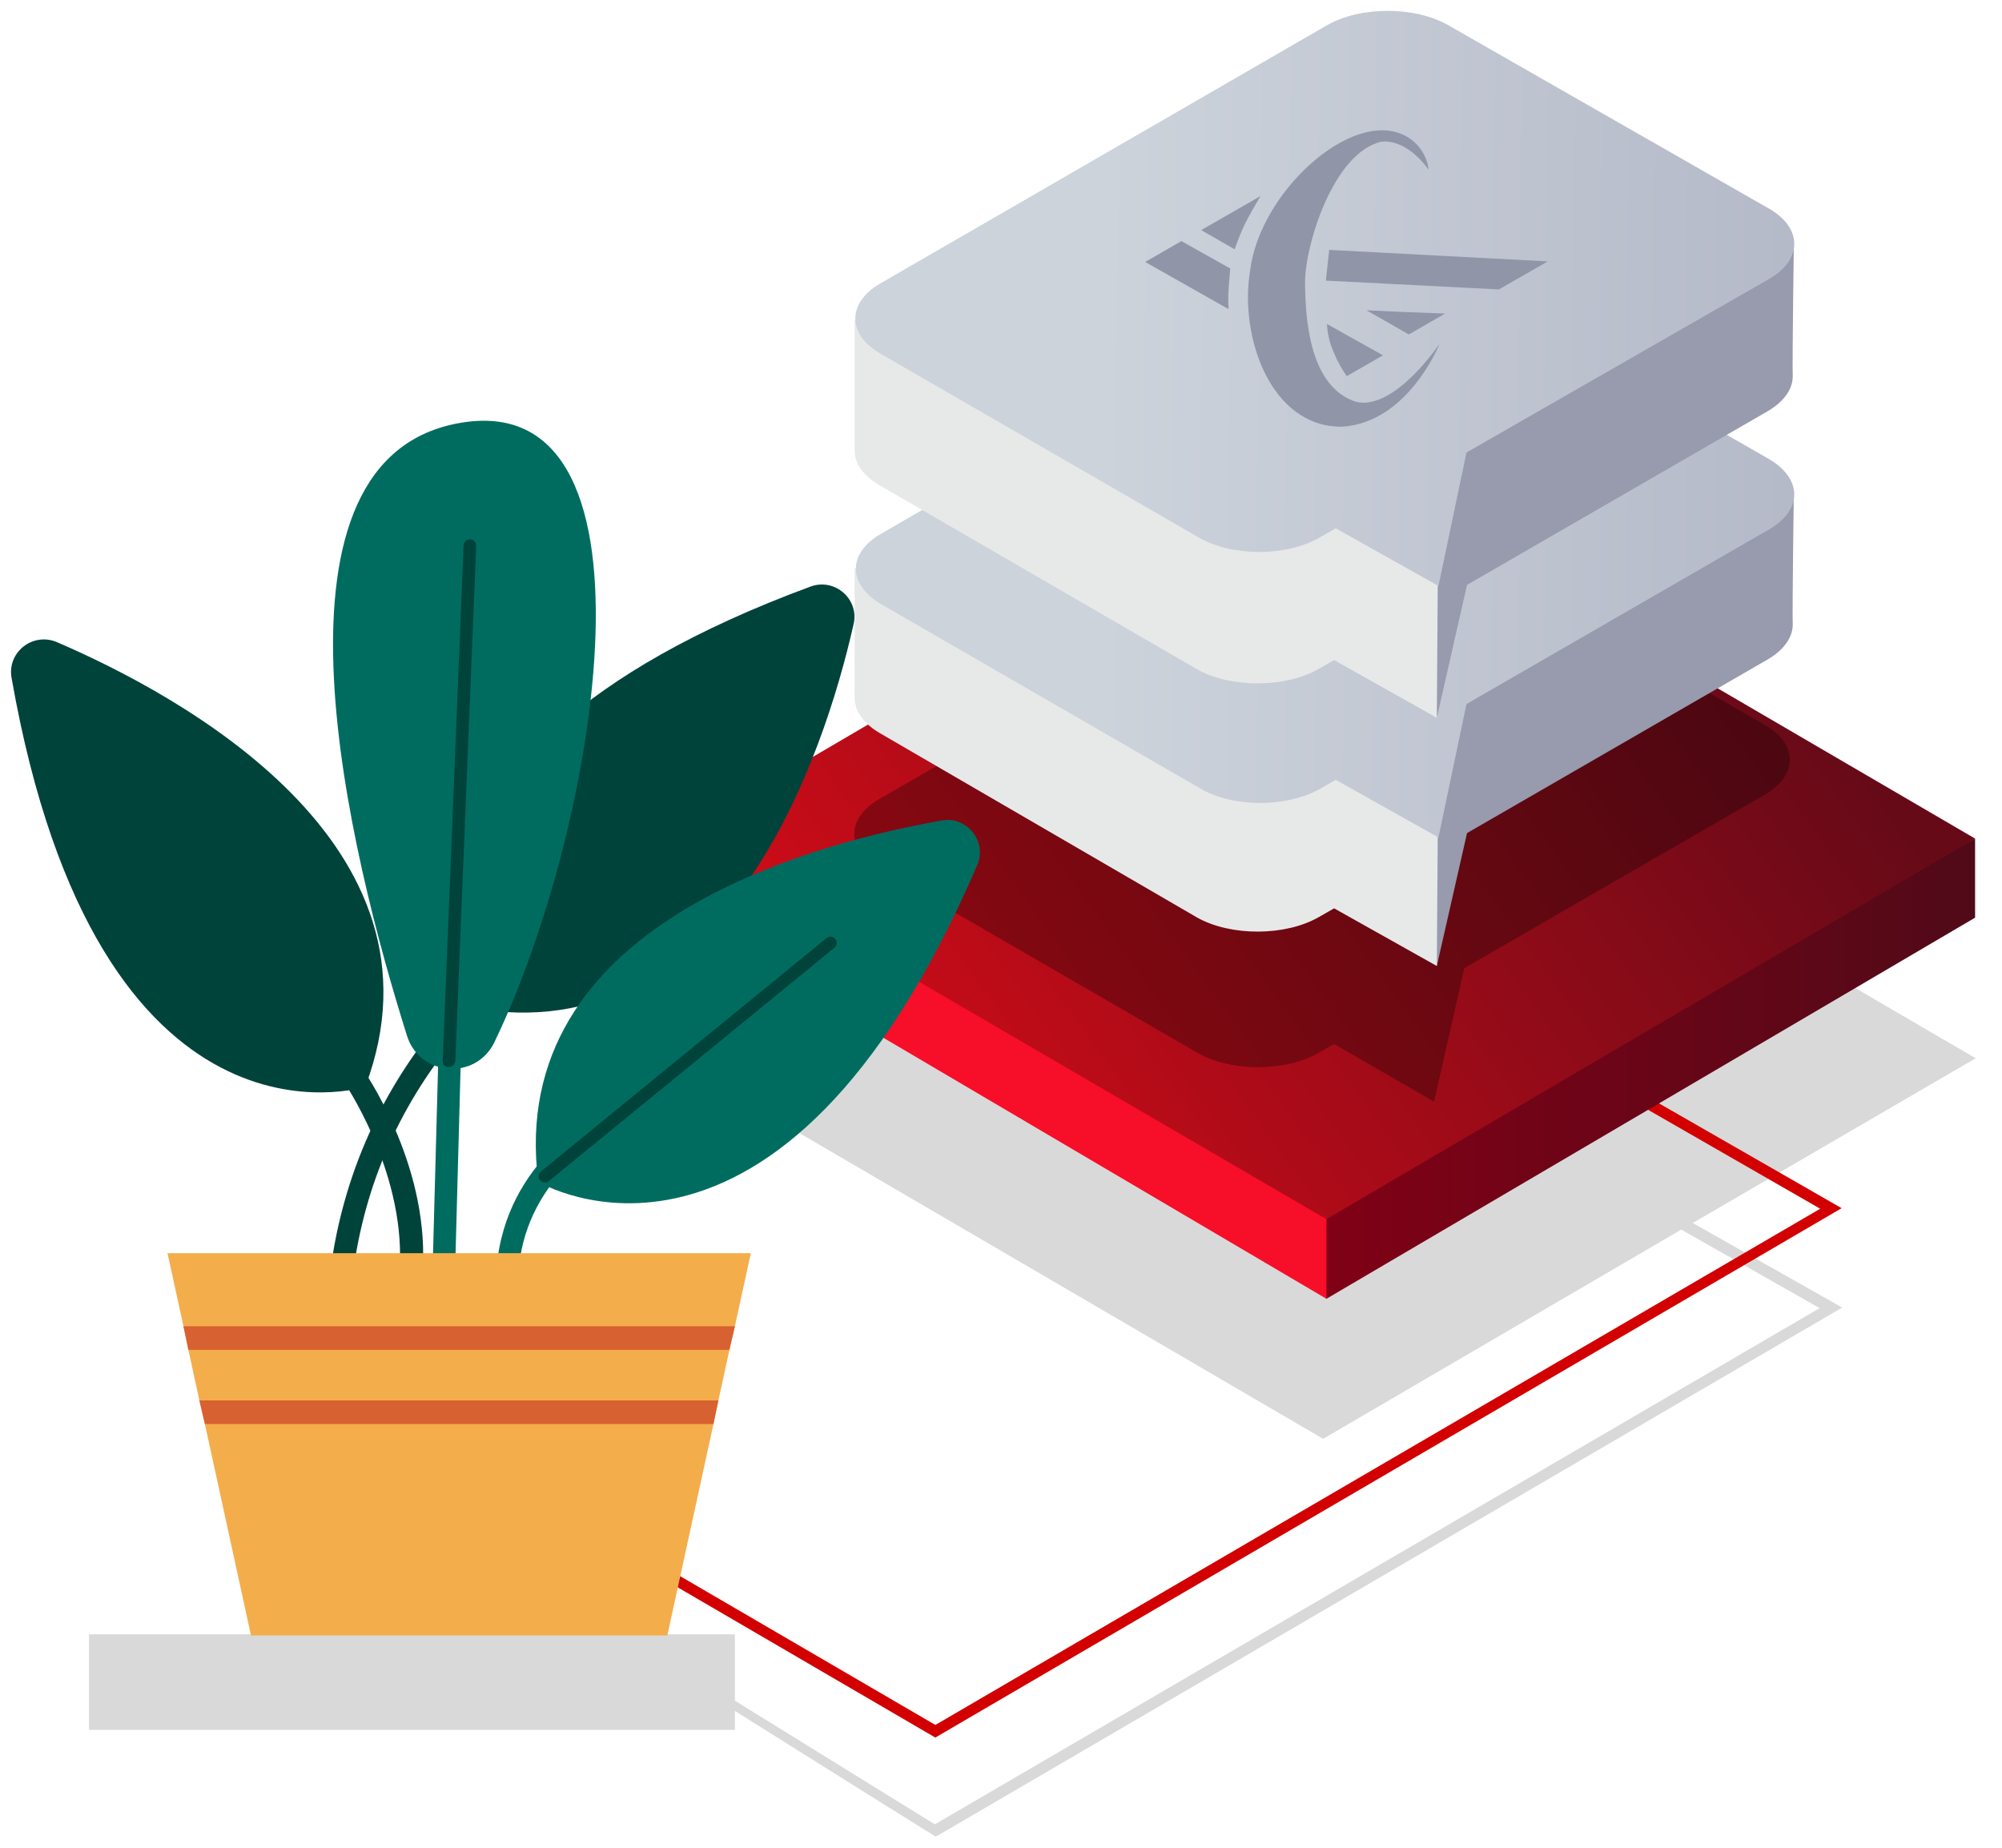 <?xml version="1.0" encoding="utf-8"?>
<!-- Generator: Adobe Illustrator 23.1.0, SVG Export Plug-In . SVG Version: 6.00 Build 0)  -->
<!DOCTYPE svg PUBLIC "-//W3C//DTD SVG 1.1//EN" "http://www.w3.org/Graphics/SVG/1.1/DTD/svg11.dtd">
<svg version="1.1" id="Warstwa_1" xmlns:x="http://ns.adobe.com/Extensibility/1.0/" xmlns:i="http://ns.adobe.com/AdobeIllustrator/10.0/" xmlns:graph="http://ns.adobe.com/Graphs/1.0/"
	 xmlns="http://www.w3.org/2000/svg" xmlns:xlink="http://www.w3.org/1999/xlink" x="0px" y="0px" viewBox="0 0 364.5 336.5"
	 style="enable-background:new 0 0 364.5 336.5;" xml:space="preserve">
<style type="text/css">
	.st0{fill:#006C60;}
	.st1{fill:#00433B;}
	.st2{fill:#FFAE41;}
	.st3{fill:#EF772C;}
	.st4{opacity:0.15;fill:url(#SVGID_1_);enable-background:new    ;}
	.st5{fill:#D9D9D9;}
	.st6{fill:#D20000;}
	.st7{fill:url(#SVGID_2_);}
	.st8{fill:url(#SVGID_3_);}
	.st9{fill:url(#SVGID_4_);}
	.st10{opacity:0.3;fill-rule:evenodd;clip-rule:evenodd;fill:url(#Kształt_9_1_);enable-background:new    ;}
	.st11{fill-rule:evenodd;clip-rule:evenodd;fill:url(#Kształt_9-2_1_);}
	.st12{fill-rule:evenodd;clip-rule:evenodd;fill:url(#Kształt_9-3_1_);}
	.st13{fill-rule:evenodd;clip-rule:evenodd;fill:url(#Kształt_9-4_1_);}
	.st14{fill-rule:evenodd;clip-rule:evenodd;fill:url(#Kształt_9-5_1_);}
	.st15{fill-rule:evenodd;clip-rule:evenodd;fill:url(#Kształt_9-6_1_);}
	.st16{fill-rule:evenodd;clip-rule:evenodd;fill:url(#Kształt_9-7_1_);}
	.st17{fill-rule:evenodd;clip-rule:evenodd;fill:#9195A8;}
	.st18{fill:#F4AD4B;}
	.st19{fill:#D86132;}
	.st20{fill:url(#SVGID_5_);}
</style>
<g>
	<g>
		<g>
			<g>
				<g>
					<g>
						<g>
							<g>
								<path class="st0" d="M946.9,323.8H938c0,0-0.4-0.9-1.2-2.5c-0.4-0.8-0.8-1.7-1.3-2.8c-1.3-2.7-2.9-6.3-4.9-10.6
									c0,0,0-0.1-0.1-0.1c-12.1-26.8-33.7-78.9-24.9-89.3c10.1-11.8,22.1,5.9,30.8,39.2c0.6,2.3,1.2,4.7,1.7,7.1
									c3.1,13.4,5.7,29,7.5,46c0.3,2.5,0.5,5.1,0.8,7.7C946.7,320.3,946.8,322.1,946.9,323.8z"/>
							</g>
						</g>
					</g>
				</g>
			</g>
			<path class="st1" d="M946.5,318.5l-2.7,5.3H938c0,0-0.4-0.9-1.2-2.5l-0.3-63.6C940.9,274.6,944.4,295.4,946.5,318.5z"/>
			<g>
				<g>
					<g>
						<g>
							<g>
								<g>
									<path class="st1" d="M944.1,323.8h-1.5l-28.2-92.3c-0.1-0.4,0.1-0.8,0.5-0.9c0.4-0.1,0.8,0.1,0.9,0.5L944.1,323.8z"/>
								</g>
							</g>
						</g>
					</g>
				</g>
			</g>
		</g>
		<g>
			<g>
				<g>
					<g>
						<g>
							<g>
								<path class="st0" d="M969.8,305.1c-0.7,1.5-1.3,2.9-1.9,4.3c-1.7,3.7-3.1,6.8-4.2,9.2c-1.6,3.4-2.5,5.3-2.5,5.3h-8.9
									c0.1-1.8,0.3-3.6,0.4-5.3c0.2-2.5,0.5-4.9,0.7-7.3c1.7-16.6,4.3-31.8,7.3-45c0.5-2.1,0.9-4.1,1.4-6
									c8.8-34.9,21.1-53.6,31.4-41.6C1002,228.6,982.1,277.6,969.8,305.1z"/>
							</g>
						</g>
					</g>
				</g>
			</g>
			<path class="st1" d="M952.7,318.5l2.7,5.3h5.8c0,0,0.4-0.9,1.2-2.5l0.3-63.6C958.3,274.6,954.7,295.4,952.7,318.5z"/>
			<g>
				<g>
					<g>
						<g>
							<g>
								<g>
									<path class="st1" d="M955,323.8h1.5l28.2-92.3c0.1-0.4-0.1-0.8-0.5-0.9c-0.4-0.1-0.8,0.1-0.9,0.5L955,323.8z"/>
								</g>
							</g>
						</g>
					</g>
				</g>
			</g>
		</g>
		<g>
			<g>
				<g>
					<g>
						<g>
							<g>
								<path class="st0" d="M960.6,266.1c-1.3,17.7-3,34.2-4.2,45c-0.9,7.9-1.6,12.7-1.6,12.7h-7.9c-0.9-4.4-1.8-8.8-2.6-13.2
									c-2.9-16.1-4.9-31.6-6.2-45.8c-4.6-54.7,2.6-91.8,15.9-81.9C963.7,190,963.2,230.4,960.6,266.1z"/>
							</g>
						</g>
					</g>
				</g>
			</g>
			<path class="st1" d="M967.9,309.4c-1.7,3.7-3.1,6.8-4.2,9.2c-1.6,3.4-2.5,5.3-2.5,5.3H938c0,0-0.4-0.9-1.2-2.5
				c-0.4-0.8-0.8-1.7-1.3-2.8c-1.3-2.7-2.9-6.3-4.9-10.6c2.8,0.8,7.8,2.1,13.8,2.8c0.4,0.1,0.9,0.1,1.4,0.1c2.4,0.2,5,0.4,7.6,0.4
				c1,0,2,0,3-0.1C960.2,310.9,964.1,310.4,967.9,309.4z"/>
			<g>
				<g>
					<g>
						<g>
							<g>
								<g>
									<path class="st1" d="M950.2,200l-0.9,123.8h-1.4l0.9-123.9c0-0.4,0.3-0.7,0.7-0.7C949.9,199.3,950.2,199.6,950.2,200z"/>
								</g>
							</g>
						</g>
					</g>
				</g>
			</g>
		</g>
	</g>
	<g>
		<g>
			<g>
				<g>
					<path class="st2" d="M990,322.9l-1.2,3.1l-0.7,1.9l-2.1,5.6l-0.7,1.9l-2.2,5.7l-0.7,1.9l-9.3,24.6h-50.6l-9.3-24.6l-0.7-1.9
						l-2.2-5.7l-0.7-1.9l-2.1-5.6l-0.7-1.9l-1.2-3.1c-0.8-2.1,0.8-4.4,3-4.4H987C989.2,318.5,990.8,320.8,990,322.9z"/>
				</g>
			</g>
		</g>
	</g>
	<g>
		<g>
			<g>
				<g>
					<g>
						<polygon class="st3" points="988.9,326 988.1,327.9 907.6,327.9 906.9,326 						"/>
					</g>
				</g>
			</g>
		</g>
		<g>
			<g>
				<g>
					<g>
						<polygon class="st3" points="986,333.5 985.3,335.4 910.4,335.4 909.7,333.5 						"/>
					</g>
				</g>
			</g>
		</g>
		<g>
			<g>
				<g>
					<g>
						<polygon class="st3" points="983.1,341.2 982.4,343.1 913.3,343.1 912.6,341.2 						"/>
					</g>
				</g>
			</g>
		</g>
	</g>
</g>
<g id="Warstwa_1_1_">
	
		<linearGradient id="SVGID_1_" gradientUnits="userSpaceOnUse" x1="-692.538" y1="920.239" x2="-841.12" y2="1027.759" gradientTransform="matrix(-1 0 0 1 -551 -744)">
		<stop  offset="0" style="stop-color:#000000"/>
		<stop  offset="1" style="stop-color:#000000"/>
	</linearGradient>
	<path class="st4" d="M130.6,307.7c13.2,8.2,26.4,16.3,39.6,24.5l161.1-94l-25.2-14.3L240.9,262l-118.7-69.3l118.7-69.3l118.8,69.3
		l-51.5,30l27.2,15.4l-164.6,96.1l-0.5,0.2c-13.5-8.4-27-16.9-40.4-25.3C130.1,308.6,130.4,308.2,130.6,307.7z"/>
	<rect x="16.2" y="297.6" class="st5" width="117.6" height="17.4"/>
	<polygon class="st6" points="170.3,316.4 170.8,316.1 335.3,220 250.1,171.1 249.1,172.8 331.4,220.1 170.3,314.1 84.2,263.9 
		83.2,265.6 	"/>
	
		<linearGradient id="SVGID_2_" gradientUnits="userSpaceOnUse" x1="-783.36" y1="-6535.605" x2="-910.56" y2="-6535.605" gradientTransform="matrix(-1 0 0 -1 -551 -6340.98)">
		<stop  offset="0" style="stop-color:#840016"/>
		<stop  offset="1" style="stop-color:#510A18"/>
	</linearGradient>
	<polygon class="st7" points="232.4,217.7 359.6,152.7 359.6,167.1 241.5,236.5 	"/>
	
		<linearGradient id="SVGID_3_" gradientUnits="userSpaceOnUse" x1="-1166.15" y1="-6535.605" x2="-1164.06" y2="-6535.605" gradientTransform="matrix(-1 0 0 -1 -551 -6340.98)">
		<stop  offset="0" style="stop-color:#FC2632"/>
		<stop  offset="1" style="stop-color:#F70E28"/>
	</linearGradient>
	<polygon class="st8" points="122.7,166.5 122.6,152.7 241.5,218.6 241.5,236.5 	"/>
	
		<linearGradient id="SVGID_4_" gradientUnits="userSpaceOnUse" x1="-718.965" y1="-6546.597" x2="-862.095" y2="-6443.027" gradientTransform="matrix(-1 0 0 -1 -551 -6340.98)">
		<stop  offset="0" style="stop-color:#CB0C18"/>
		<stop  offset="1" style="stop-color:#670A18"/>
	</linearGradient>
	<polygon class="st9" points="359.6,152.7 241.5,222 122.6,152.7 240.9,83.4 	"/>
	
		<linearGradient id="Kształt_9_1_" gradientUnits="userSpaceOnUse" x1="-620.09" y1="891.647" x2="-790.54" y2="893.667" gradientTransform="matrix(-1 0 0 1 -419.51 -744)">
		<stop  offset="0" style="stop-color:#000000"/>
		<stop  offset="1" style="stop-color:#000000"/>
	</linearGradient>
	<path id="Kształt_9" class="st10" d="M240.1,191.7l2.8-1.6l18.2,10.5l5.5-24.3l54.7-31.6c6.1-3.5,6.1-9.2,0-12.7l-57.9-33.4
		c-6.1-3.5-16-3.5-22.1,0l-81.2,46.9c-6.1,3.5-6.1,9.2,0,12.7l57.9,33.5C224.1,195.2,234,195.2,240.1,191.7z"/>
	
		<linearGradient id="Kształt_9-2_1_" gradientUnits="userSpaceOnUse" x1="-567.19" y1="883.725" x2="-531.83" y2="883.725" gradientTransform="matrix(-1 0 0 1 -419.51 -744)">
		<stop  offset="0" style="stop-color:#E7E9E9"/>
		<stop  offset="1" style="stop-color:#98AACD"/>
	</linearGradient>
	<path id="Kształt_9-2" class="st11" d="M240.1,167l2.8-1.6l18.7,10.5l4.9-28.7c0,0-20-31.5-26.1-27.9l-84.8-15.8
		c0,0,0,21.3,0,23.6c0,2.3,1.5,4.6,4.6,6.4l57.8,33.6C224.1,170.5,234,170.5,240.1,167z"/>
	
		<linearGradient id="Kształt_9-3_1_" gradientUnits="userSpaceOnUse" x1="-684.61" y1="876.625" x2="-588.96" y2="876.625" gradientTransform="matrix(-1 0 0 1 -419.51 -744)">
		<stop  offset="0" style="stop-color:#989AAD"/>
		<stop  offset="1" style="stop-color:#98A0B7"/>
	</linearGradient>
	<path id="Kształt_9-3" class="st12" d="M261.6,175.9l5.5-24.2l54.7-31.6c3.1-1.8,4.7-4.2,4.6-6.6s0.2-24.2,0.2-24.2l-64.5,15.4
		L261.6,175.9z"/>
	
		<linearGradient id="Kształt_9-4_1_" gradientUnits="userSpaceOnUse" x1="-620.331" y1="843.395" x2="-791.371" y2="845.415" gradientTransform="matrix(-1 0 0 1 -419.51 -744)">
		<stop  offset="0" style="stop-color:#CDD3DB"/>
		<stop  offset="1" style="stop-color:#ACB0C2"/>
	</linearGradient>
	<path id="Kształt_9-4" class="st13" d="M240.4,143.6l2.8-1.6l18.7,10.5l5.1-24.3l55.1-31.8c6.1-3.5,6.1-9.2,0-12.8l-58.3-33.4
		c-6.1-3.5-16-3.5-22.1,0l-81.3,47c-6.1,3.5-6.1,9.2,0,12.8l58,33.5C224.4,147.1,234.3,147.1,240.4,143.6z"/>
	
		<linearGradient id="Kształt_9-5_1_" gradientUnits="userSpaceOnUse" x1="-567.19" y1="838.525" x2="-531.83" y2="838.525" gradientTransform="matrix(-1 0 0 1 -419.51 -744)">
		<stop  offset="0" style="stop-color:#E7E9E9"/>
		<stop  offset="1" style="stop-color:#98AACD"/>
	</linearGradient>
	<path id="Kształt_9-5" class="st14" d="M240.1,121.8l2.8-1.6l18.7,10.5l4.9-28.7c0,0-20-31.5-26.1-28l-84.8-15.7
		c0,0,0,21.3,0,23.7s1.5,4.6,4.6,6.4l57.8,33.5C224.1,125.3,234,125.3,240.1,121.8z"/>
	
		<linearGradient id="Kształt_9-6_1_" gradientUnits="userSpaceOnUse" x1="-684.61" y1="831.525" x2="-588.94" y2="831.525" gradientTransform="matrix(-1 0 0 1 -419.51 -744)">
		<stop  offset="0" style="stop-color:#989AAD"/>
		<stop  offset="1" style="stop-color:#98A0B7"/>
	</linearGradient>
	<path id="Kształt_9-6" class="st15" d="M261.6,130.7l5.5-24.2l54.7-31.6c3.1-1.8,4.7-4.2,4.6-6.6s0.2-24,0.2-24l-64.5,15.1
		L261.6,130.7z"/>
	
		<linearGradient id="Kształt_9-7_1_" gradientUnits="userSpaceOnUse" x1="-620.34" y1="797.692" x2="-791.39" y2="799.722" gradientTransform="matrix(-1 0 0 1 -419.51 -744)">
		<stop  offset="0" style="stop-color:#CDD3DB"/>
		<stop  offset="1" style="stop-color:#ACB0C2"/>
	</linearGradient>
	<path id="Kształt_9-7" class="st16" d="M240.4,97.8l2.8-1.6l18.7,10.5l5.1-24.3l55.1-31.6c6.1-3.5,6.1-9.3,0-12.8L263.7,4.6
		c-6.1-3.5-16-3.5-22.1,0l-81.3,47c-6.1,3.5-6.1,9.3,0,12.8l58,33.5C224.4,101.4,234.3,101.4,240.4,97.8z"/>
	<path id="Kształt_8" class="st17" d="M251.8,64.7l-6.6,3.8c-0.9-1.3-1.7-2.7-2.3-4.2c-0.8-1.7-1.2-3.5-1.3-5.3L251.8,64.7z
		 M208.5,47.7l6.6-3.8l8.9,5c0,0-0.2,2-0.3,3.5c-0.1,1.3-0.1,2.6,0,3.9L208.5,47.7z M241.4,51.1l0.6-5.6l39.8,2.1l-8.9,5.1
		L241.4,51.1z M262.1,62.6c0,0-8.1,12.1-15.1,10.6c-8.8-2.7-9.3-15.7-9.4-21.5c-0.1-6.8,5.1-23.9,13.9-25.9c4.9-0.5,8.6,5.1,8.6,5.1
		c-0.3-2.7-2-5.1-4.5-6.3c-9.7-4.7-26.3,10.5-28,24.7c-2,12.1,3.8,28.5,16.7,28.4C256.4,77,262.1,62.6,262.1,62.6L262.1,62.6z
		 M218.7,41.9l6.1,3.5c0.5-1.5,1.1-3,1.8-4.5c0.9-1.8,1.9-3.5,2.9-5.2L218.7,41.9z M256.5,60.9l6.6-3.8l-7.8-0.3l-6.5-0.3
		L256.5,60.9z"/>
</g>
<g>
	<g>
		<path class="st0" d="M92.4,236.7c-1.1,0-2-0.9-2.1-2c-0.4-21.4,16.8-30.7,17.5-31.1c1-0.5,2.3-0.1,2.8,0.9c0.5,1,0.1,2.2-0.9,2.8
			l0,0c0,0-4,2.2-7.9,6.6c-5.1,5.9-7.6,12.9-7.5,20.7C94.5,235.7,93.6,236.7,92.4,236.7C92.5,236.7,92.5,236.7,92.4,236.7z"/>
	</g>
	<g>
		<g>
			<g>
				<path class="st1" d="M85.8,183.5c0,0-23.9-45.1,61.8-76.7c4.4-1.6,8.9,2.3,7.8,6.9C150.1,137.2,132.3,192,85.8,183.5z"/>
			</g>
			<g>
				<path class="st1" d="M62.3,232.6c-0.1,0-0.2,0-0.3,0c-1.1-0.2-1.9-1.2-1.7-2.3c5.9-41,36.5-60.1,40-62.1c1-0.6,2.3-0.3,2.8,0.7
					c0.6,1,0.3,2.2-0.7,2.8l0,0c-1.4,0.9-9.1,5.6-17.3,14.8c-11.3,12.7-18.3,27.6-20.7,44.4C64.2,231.9,63.3,232.6,62.3,232.6z"/>
			</g>
		</g>
		<g>
			<path class="st1" d="M74.9,232.6C74.8,232.6,74.8,232.6,74.9,232.6c-1.2-0.1-2.1-1-2.1-2.2c0.8-17.5-10.3-33.6-10.4-33.7
				c-0.7-0.9-0.4-2.2,0.5-2.9c0.9-0.7,2.2-0.4,2.9,0.5c0.5,0.7,12.1,17.3,11.2,36.3C76.9,231.7,76,232.6,74.9,232.6z"/>
		</g>
		<g>
			<path class="st0" d="M80.8,235.6C80.8,235.6,80.8,235.6,80.8,235.6c-1.2,0-2.1-1-2.1-2.1l1.8-66.7c0-1.1,1-2,2.1-2
				c1.1,0,2,1,2,2.1l-1.8,66.7C82.8,234.7,81.9,235.6,80.8,235.6z"/>
		</g>
		<g>
			<path class="st1" d="M66.5,197.9c0,0-48.6,15.5-64.4-74.5c-0.8-4.6,3.8-8.3,8.2-6.5C32.4,126.4,83.2,153.6,66.5,197.9z"/>
		</g>
		<g>
			<path class="st0" d="M98,215.2c0,0,43.7,26.3,79.9-57.6c1.9-4.3-1.8-9-6.4-8.2C147.7,153.6,92,168.3,98,215.2z"/>
		</g>
		<g>
			<path class="st0" d="M90,189.8c-3.4,7-13.6,6.2-15.9-1.2C63.7,155.6,46.3,85.4,82.3,77.3C122.6,68.3,109.1,150.3,90,189.8z"/>
		</g>
		<g>
			<path class="st1" d="M81.7,194.3C81.7,194.3,81.6,194.3,81.7,194.3c-0.7,0-1.1-0.5-1.1-1.2l3.8-93.8c0-0.6,0.6-1.1,1.2-1.1
				c0.6,0,1.1,0.5,1.1,1.2l-3.8,93.8C82.8,193.9,82.3,194.3,81.7,194.3z"/>
		</g>
		<g>
			<path class="st1" d="M99.2,215.3c-0.3,0-0.6-0.1-0.9-0.4c-0.4-0.5-0.3-1.2,0.2-1.6l52-42.5c0.5-0.4,1.2-0.3,1.6,0.2
				c0.4,0.5,0.3,1.2-0.2,1.6l-52,42.5C99.7,215.3,99.4,215.3,99.2,215.3z"/>
		</g>
	</g>
	<g>
		<polygon class="st18" points="136.7,228.2 133.8,241.5 132.8,245.8 130.8,255 129.9,259.3 121.5,297.8 45.7,297.8 37.3,259.3 
			36.3,255 34.3,245.8 33.4,241.5 30.5,228.2 		"/>
	</g>
	<polygon class="st19" points="133.8,241.5 132.8,245.8 34.3,245.8 33.4,241.5 	"/>
	<polygon class="st19" points="130.8,255 129.9,259.3 37.3,259.3 36.3,255 	"/>
</g>
<linearGradient id="SVGID_5_" gradientUnits="userSpaceOnUse" x1="142.059" y1="307.588" x2="142.059" y2="307.588">
	<stop  offset="0" style="stop-color:#000000"/>
	<stop  offset="1" style="stop-color:#000000"/>
</linearGradient>
<path class="st20" d="M142.1,307.6"/>
</svg>
